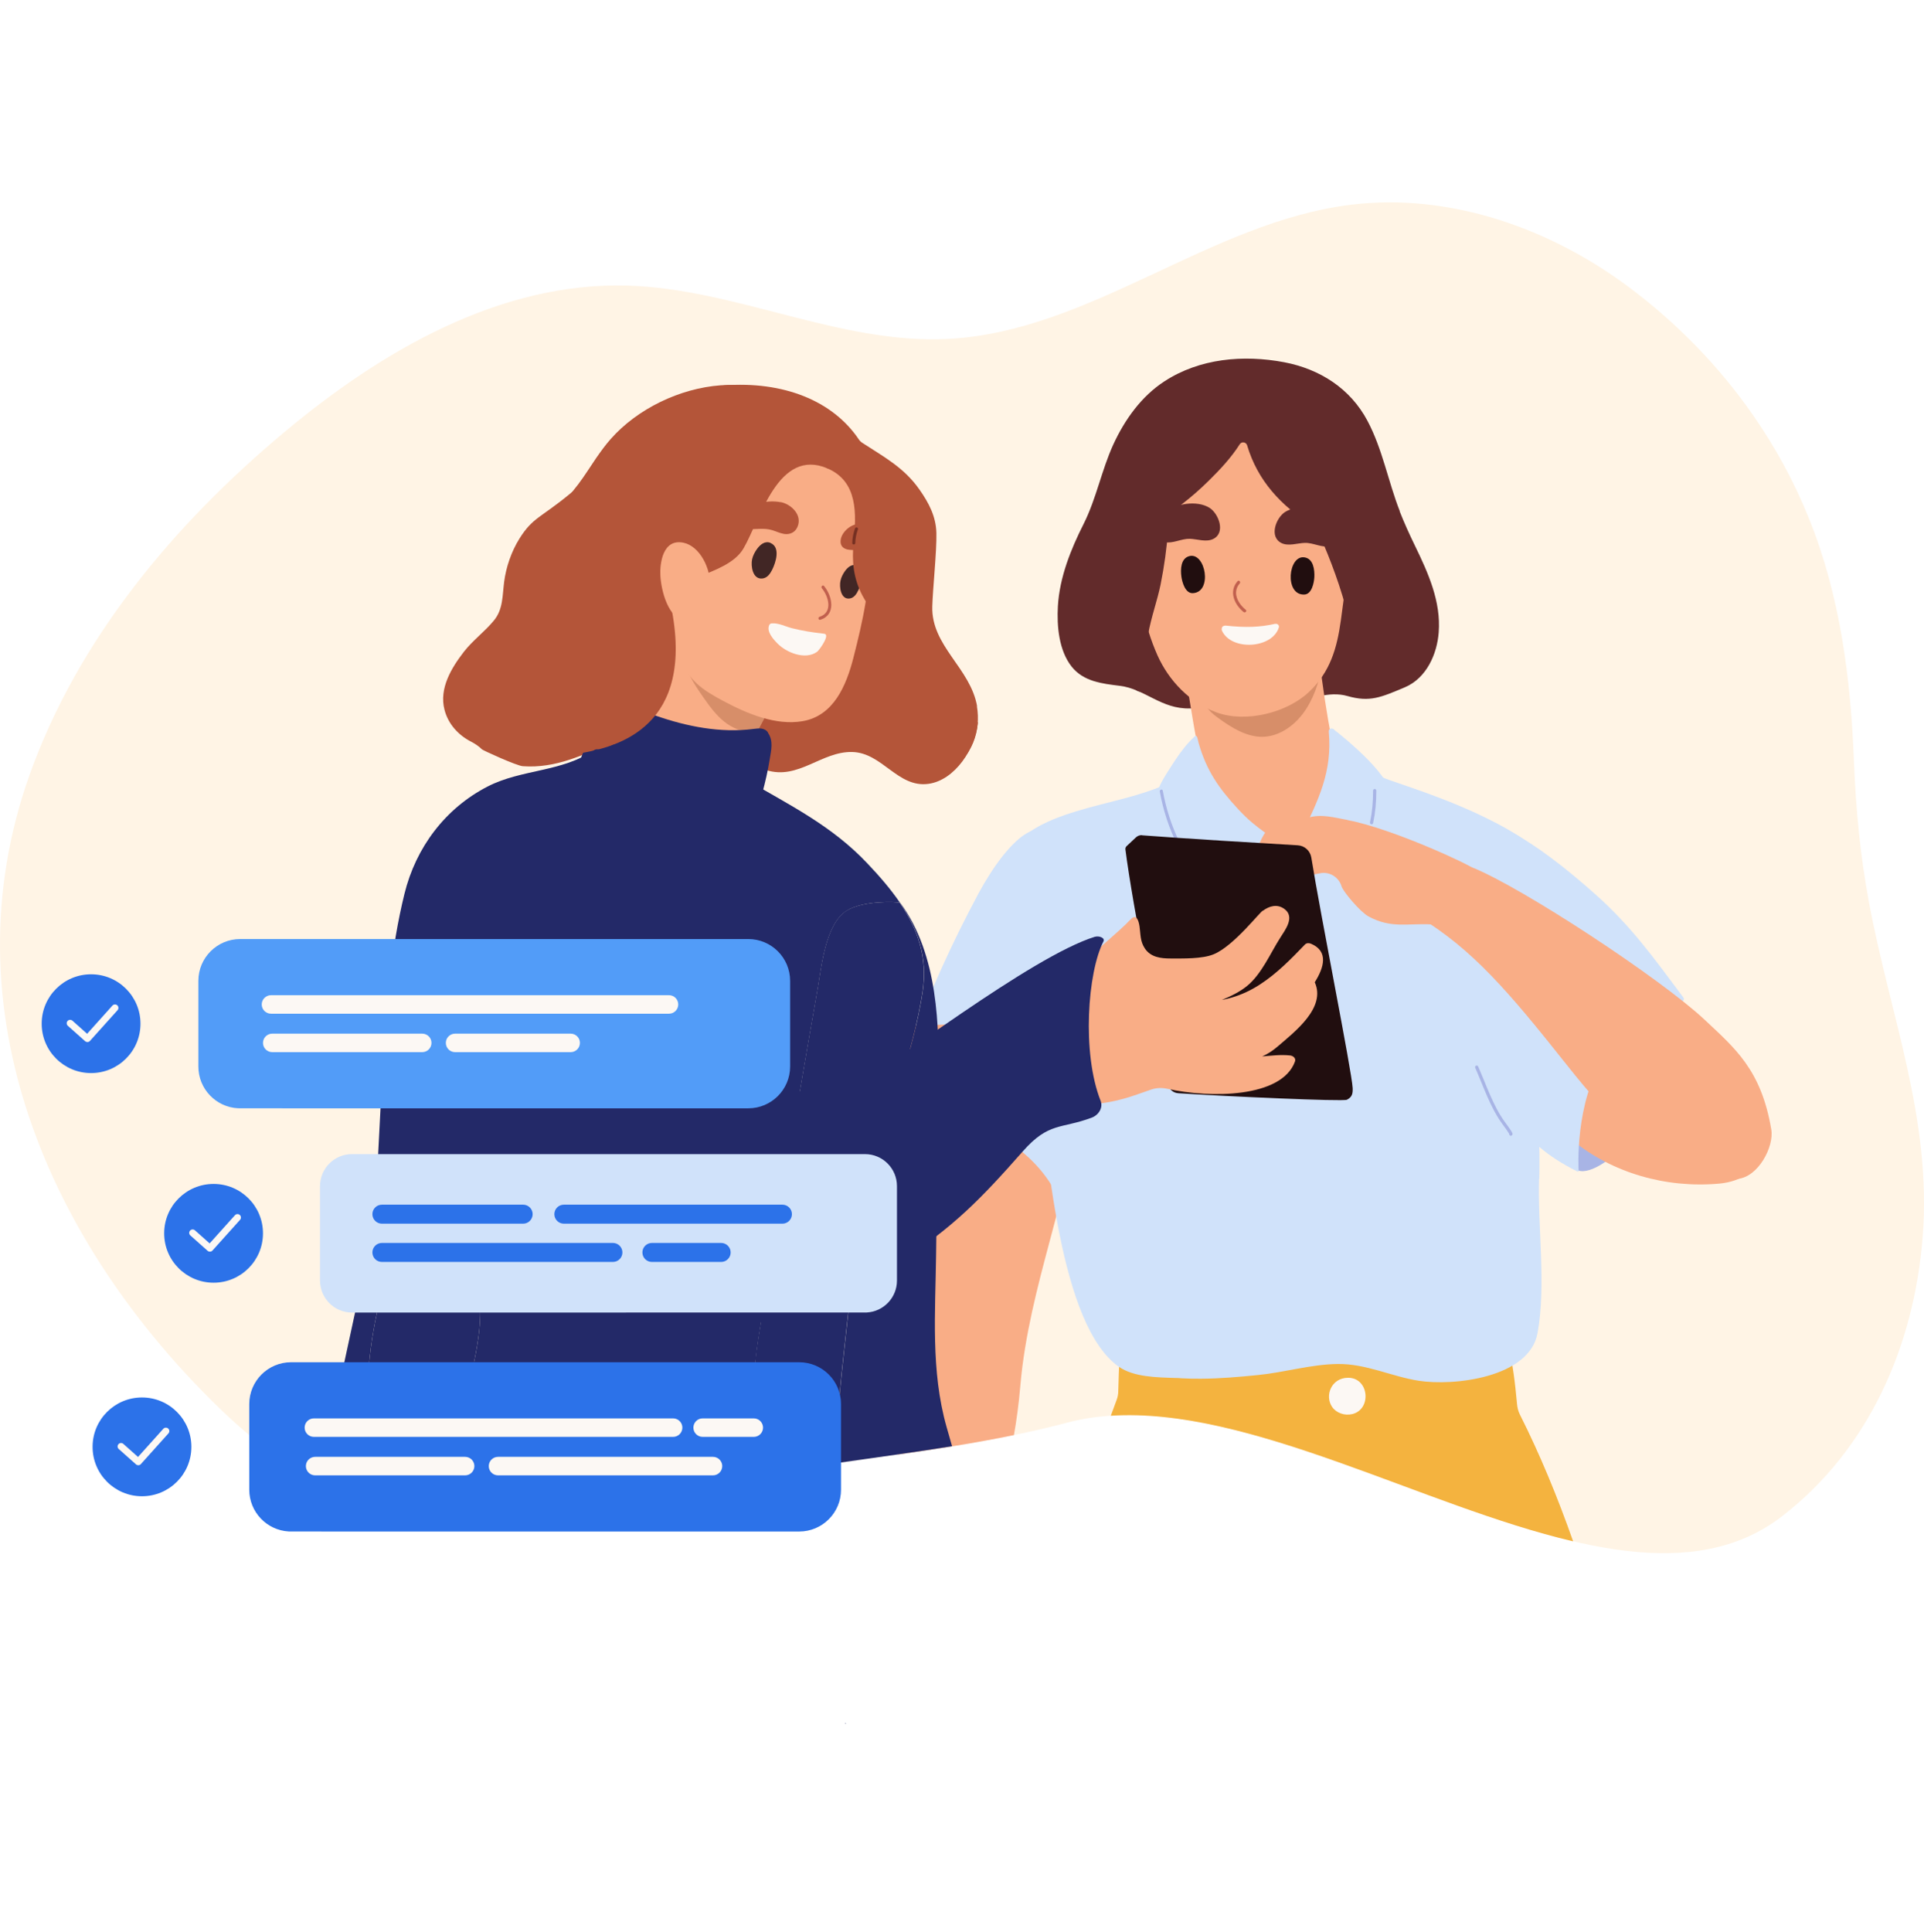 <svg width="240" height="241" viewBox="0 0 240 241" fill="none" xmlns="http://www.w3.org/2000/svg">
<g clip-path="url(#clip0_1438_79662)">
<path d="M218.658 51.756C214.445 45.695 209.236 40.343 203.266 35.869C193.359 28.444 180.827 24.035 168.545 25.531C150.897 27.683 135.99 41.379 118.236 42.271C104.695 42.953 91.783 36 78.228 35.62C62.364 35.174 47.615 43.74 35.438 53.921C21.673 65.427 9.745 79.7 3.709 96.585C-6.788 125.945 6.176 155.306 27.762 176.008C36.002 183.906 46.565 189.941 57.968 190.571C67.626 191.109 77.021 187.816 86.456 185.638C101.86 182.083 117.869 181.466 133.156 177.425C159.78 170.393 200.326 205.92 222.2 189.18C233.157 180.784 238.786 167.77 239.836 154.244C240.991 139.458 235.755 126.68 233.118 112.446C232.055 106.726 231.504 100.927 231.268 95.115C230.861 84.646 229.575 74.361 225.612 64.574C223.775 60.021 221.426 55.731 218.658 51.756Z" fill="#FFF4E5"/>
<path d="M134.822 136.782L135.006 135.654C135.045 135.47 135.045 135.247 135.032 135.076C135.019 134.775 135.032 134.473 135.045 134.171C135.085 133.541 130.23 128.123 127.107 127.284C125.217 126.772 120.454 123.4 119.824 125.959C116.373 139.891 114.93 154.545 114.339 166.943C114.326 167.323 114.273 167.704 114.195 168.071C113.302 172.532 112.581 176.966 111.99 181.413C116.845 180.718 121.687 179.97 126.477 178.986C126.805 177.137 127.08 175.156 127.29 172.689C128.366 160.436 133.497 148.983 134.809 136.795L134.822 136.782Z" fill="#F9AD86"/>
<path d="M189.226 175.024C188.976 172.322 188.74 170.406 188.137 167.599C188.229 167.441 188.242 167.244 188.137 167.048C184.331 160.121 175.776 160.186 168.926 160.921C159.492 161.931 150.083 163.007 140.662 164.043C140.491 164.056 140.36 164.135 140.268 164.253C140.072 164.332 139.927 164.503 139.901 164.752C139.704 167.651 139.573 170.564 139.494 173.476C139.494 173.857 139.429 174.224 139.297 174.578C139.048 175.247 138.799 175.916 138.562 176.572C155.87 175.444 177.574 187.868 196.233 192.237C194.291 186.726 192.099 181.4 189.593 176.428C189.37 175.995 189.265 175.51 189.226 175.037V175.024Z" fill="#F4B33F"/>
<path d="M174.608 63.747C173.151 60.034 172.456 56.007 170.566 52.465C168.428 48.45 164.648 46.036 160.213 45.183C155.096 44.213 149.637 44.698 145.254 47.558C142.381 49.421 140.308 52.333 138.89 55.403C137.408 58.631 136.778 62.133 135.177 65.335C133.576 68.496 132.172 71.999 131.962 75.594C131.818 78.073 132.08 81.143 133.694 83.163C135.177 85.013 137.486 85.263 139.691 85.538C142.827 85.918 144.835 88.451 148.43 88.359C153.193 88.228 156.893 89.133 161.053 87.873C163.258 87.204 165.764 86.142 168.086 86.811C170.881 87.611 172.272 86.968 175.238 85.722C177.967 84.567 179.266 81.537 179.463 78.874C179.765 75.03 178.151 71.448 176.484 68.024C175.802 66.62 175.159 65.203 174.595 63.773L174.608 63.747Z" fill="#622B2B"/>
<path d="M202.242 138.946C201.048 137.53 198.713 137.385 197.505 138.855C196.692 139.839 196.337 141.334 196.088 142.554C195.931 143.328 195.511 144.561 196.049 145.244C197.099 147.277 200.235 145.021 201.298 144.102C202.807 142.79 203.712 140.665 202.255 138.933L202.242 138.946Z" fill="#A8B4E5"/>
<path d="M220.415 143.565C220.691 143.013 218.788 140.6 218.998 140.022C217.634 135.365 214.012 135.129 210.6 131.98C208.593 130.13 206.493 128.215 204.21 126.693C202.767 125.722 200.72 124.725 198.961 125.447C196.77 126.352 196.271 129.829 195.825 131.823C195.484 133.358 195.261 134.932 195.353 136.506C195.445 138.159 196.074 139.734 196.14 141.374C195.891 141.57 195.786 141.925 196.101 142.187C201.113 146.293 207.805 148.222 214.484 147.618C217.187 147.369 219.221 145.978 220.415 143.565Z" fill="#F9AD86"/>
<path d="M209.984 124.41C206.31 119.49 203.371 115.358 198.739 111.304C197.387 110.11 196.075 109.008 194.763 107.972C193.897 107.289 193.031 106.647 192.138 106.017C191.351 105.466 190.537 104.941 189.698 104.429C188.766 103.865 187.795 103.327 186.772 102.803C186.325 102.567 185.853 102.344 185.381 102.12C184.934 101.911 183.99 102.934 184.449 103.144C184.488 103.157 184.528 103.183 184.567 103.196C184.62 105.02 184.659 106.843 184.698 108.667C184.79 112.157 184.869 115.633 184.974 119.11C185.066 122.626 184.711 126.667 185.722 130.156C186.05 131.665 186.01 134.8 186.207 135.194C187.992 138.631 189.698 141.058 192.007 143.039C193.319 144.168 194.841 145.138 196.678 146.07C196.77 146.122 196.849 146.122 196.928 146.096C196.875 145.807 196.469 137.437 200.038 132.045C202.255 128.687 205.864 126.548 209.813 125C209.892 124.974 209.931 124.882 209.958 124.817C210.063 124.712 210.089 124.554 209.971 124.397L209.984 124.41Z" fill="#D0E2FA"/>
<path d="M167.233 97.555C165.658 90.72 164.595 83.78 164.07 76.774C164.031 76.315 163.401 76.25 163.335 76.643C163.231 76.564 163.099 76.538 162.955 76.604C158.179 79.097 152.917 79.949 147.642 79.097C147.55 79.083 147.484 79.097 147.432 79.136C147.183 79.018 146.815 79.201 146.881 79.556C147.616 82.954 148.259 86.365 148.797 89.802C149.243 92.57 150.187 96.06 149.059 98.788C148.862 98.841 165.632 128.556 167.364 98.211C167.377 97.883 167.429 97.647 167.22 97.555H167.233Z" fill="#F9AD86"/>
<path d="M150.119 87.205C150.334 88.277 151.183 88.983 151.98 89.562C153.671 90.788 155.524 91.929 157.511 91.894C159.436 91.86 161.271 90.678 162.543 88.981C163.816 87.284 164.563 85.109 164.931 82.888C161.982 83.837 159.031 84.783 156.082 85.732C154.248 86.321 152.392 86.916 150.491 86.964" fill="#D78E69"/>
<path d="M192.006 147.015C192.032 146.11 192.045 145.217 192.032 144.338C192.032 143.906 192.032 143.473 192.006 143.053C191.993 142.371 191.953 141.688 191.914 141.006C191.664 136.493 191.021 132.138 190.313 127.467C191.651 124.082 194.394 112.577 193.895 108.628C193.83 108.077 193.698 107.67 193.488 107.46C193.016 106.988 192.517 106.529 191.966 106.083C191.258 105.506 190.483 104.955 189.683 104.43C188.765 103.826 187.794 103.262 186.796 102.737C185.904 102.265 184.985 101.819 184.08 101.399C178.188 98.684 172.389 97.162 172.139 96.768C171.956 96.466 171.483 96.375 171.221 96.637C170.945 96.794 170.788 97.149 170.945 97.398C170.158 100.455 166.379 101.386 165.316 104.351C164.647 106.214 164.896 109.769 162.862 110.438C160.474 111.226 161.55 109.677 160.5 108.234C159.031 106.214 156.905 104.771 154.622 103.839C152.233 102.869 146.906 101.57 147.182 98.277C147.536 98.08 146.25 97.109 146.184 97.477C143.494 98.828 140.28 99.576 137.117 100.389C136.107 100.651 135.096 100.927 134.112 101.229C132.551 101.701 131.055 102.265 129.703 102.987C125.465 105.256 123.287 108.864 121.528 113.312C121.41 113.6 122.198 119.307 126.62 126.719C127.46 128.123 128.339 129.501 129.244 130.865C130.53 144.666 132.301 165.329 139.545 170.446C141.408 171.758 144.282 171.784 146.63 171.863C146.906 171.863 147.168 171.876 147.418 171.902C148.218 171.941 149.019 171.967 149.819 171.954C152.194 171.941 154.569 171.731 156.931 171.495C160.225 171.167 163.544 170.157 166.864 170.118C170.42 170.078 173.543 171.666 176.942 172.204C181.324 172.899 190.785 171.836 191.796 166.261C192.885 160.278 191.796 153.023 191.979 147.002L192.006 147.015Z" fill="#D0E2FA"/>
<path d="M135.517 107.801C134.402 105.23 129.009 103.498 128.563 103.682C126.279 104.639 123.694 108.392 122.054 111.435C120.427 114.479 118.892 117.562 117.475 120.711C117.304 121.091 117.133 121.471 116.963 121.865C116.609 122.652 116.281 123.439 115.952 124.24C114.85 126.942 113.853 129.697 112.816 132.439C112.357 133.685 110.677 136.427 111.858 137.634C112.515 138.303 113.682 138.225 114.548 138.369C115.9 138.592 117.238 138.881 118.551 139.235C123.996 140.717 129.035 143.695 131.738 148.812C132.132 149.56 133.168 149.1 133.181 148.405C135.451 144.876 135.845 140.612 136.383 136.545C137.039 131.547 137.59 126.509 137.564 121.458C137.538 117.037 137.315 111.921 135.53 107.801H135.517Z" fill="#D0E2FA"/>
<path d="M167.273 58.538C167.115 58.014 166.919 57.489 166.709 56.977C163.782 49.932 154.991 47.374 148.797 52.071C143.509 56.085 141.095 62.815 141.528 69.204C141.803 73.337 142.709 77.968 144.388 81.746C145.792 84.882 148.404 87.637 151.763 88.857C155.411 90.182 160.515 88.909 163.284 86.299C165.934 83.806 166.774 80.854 167.26 77.365C167.706 74.111 168.257 70.097 168.257 66.804C168.257 63.458 168.257 61.753 167.26 58.525L167.273 58.538Z" fill="#F9AD86"/>
<path d="M170.854 94.971C169.043 93.082 166.537 91.074 166.485 91.074C166.314 90.746 165.71 90.799 165.75 91.232C166.209 96.256 164.503 99.641 162.325 104.207C162.246 104.377 168.781 109.94 169.896 112.511C170.027 112.813 170.355 112.734 170.513 112.537C170.657 112.577 170.828 112.537 170.92 112.367C172.98 108.431 173.82 103.21 173.557 99.169C173.426 97.765 171.55 95.705 170.854 94.984V94.971Z" fill="#D0E2FA"/>
<path d="M162.312 104.207C161.734 105.059 161.931 108.995 161.826 109.599C161.314 108.693 160.278 106.883 159.792 105.952C159.267 104.968 158.847 104.613 157.968 103.971C156.499 102.895 155.737 102.291 154.491 100.966C152.011 98.29 150.502 96.125 149.505 92.635C149.36 92.006 149.308 91.573 148.993 91.875C148.101 92.714 147.34 93.685 146.67 94.695C146.014 95.692 144.886 97.385 144.61 98.159C144.571 98.29 144.558 98.421 144.558 98.565C144.531 99.72 144.991 100.848 145.411 101.898C146.054 103.511 146.828 105.086 147.759 106.555C147.93 106.83 148.127 107.093 148.311 107.355C150.449 110.425 153.638 113.718 153.494 113.403C153.572 113.364 154.543 113.443 154.583 113.338C155.318 111.068 156.997 108.877 158.677 106.739C159.503 107.985 162.666 112.301 162.679 112.196C162.876 112.118 165.789 107.854 166.379 106.975C166.655 106.555 162.613 103.787 162.338 104.207H162.312Z" fill="#D0E2FA"/>
<path d="M158.848 105.964C157.339 107.578 156.067 109.415 155.135 111.422C154.938 111.829 154.767 112.248 154.597 112.681C154.597 112.681 154.4 113.324 154.348 113.337C153.941 113.495 153.285 112.931 153.035 112.721C152.222 112.025 151.461 111.265 150.752 110.477C147.787 107.132 145.832 102.999 145.044 98.618C145.005 98.368 144.624 98.473 144.677 98.723C145.504 103.432 147.708 107.84 150.988 111.317C151.592 111.96 153.81 114.689 154.715 113.429C155.082 112.931 155.253 112.039 155.515 111.474C155.804 110.884 156.106 110.307 156.447 109.743C157.208 108.483 158.1 107.329 159.098 106.253C159.268 106.069 158.993 105.794 158.822 105.978L158.848 105.964Z" fill="#A8B4E5"/>
<path d="M166.301 64.889C166.196 64.77 166.091 64.652 165.986 64.547C164.635 63.288 161.866 62.868 160.305 63.852C159.176 64.574 158.258 66.948 159.859 67.735C160.725 68.155 161.866 67.735 162.772 67.709C163.821 67.683 164.884 68.339 165.934 68.129C167.653 67.788 167.167 65.964 166.314 64.889H166.301Z" fill="#622B2B"/>
<path d="M145.253 67.617C146.303 67.827 147.366 67.171 148.416 67.198C149.321 67.224 150.45 67.657 151.329 67.224C152.93 66.45 152.011 64.062 150.883 63.34C149.321 62.356 146.552 62.776 145.201 64.036C145.096 64.141 144.991 64.246 144.886 64.377C144.033 65.439 143.547 67.276 145.266 67.617H145.253Z" fill="#622B2B"/>
<path d="M172.613 60.074C172.088 58.552 171.458 57.069 170.658 55.679C167.679 50.523 161.302 48.004 155.555 47.912C152.747 47.873 150.214 48.699 147.563 49.486C145.74 50.037 143.863 50.693 142.446 51.926C140.937 54.459 140.215 57.358 139.349 60.165C138.168 63.97 136.817 67.683 136.777 71.71C136.777 72.104 137 72.392 137.289 72.537C136.764 77.338 138.247 82.232 141.593 85.945C141.869 86.26 142.21 86.312 142.512 86.207C143.233 87.152 144.86 86.207 144.152 85.184C141.619 81.523 143.981 76.8 144.769 72.917C145.228 70.648 145.543 68.352 145.713 66.056C145.805 64.836 146.382 63.681 147.367 62.934C148.561 62.015 149.689 61.031 150.765 59.969C152.274 58.486 153.613 57.03 154.649 55.403C154.885 55.036 155.45 55.128 155.568 55.547C156.88 59.969 159.832 63.117 163.677 65.505C163.834 65.61 163.992 65.702 164.123 65.846C164.609 66.397 169.975 78.729 168.388 82.52C167.915 83.662 169.621 84.62 170.08 83.465C170.199 83.163 170.304 82.875 170.382 82.586C170.409 82.56 173.86 77.837 173.702 71.409C173.61 67.63 173.203 63.826 172.6 60.087L172.613 60.074Z" fill="#622B2B"/>
<path d="M184.203 133.094C185.187 135.329 186.075 137.999 187.498 139.971C187.709 140.263 188.571 141.409 188.467 141.454" stroke="#A8B4E5" stroke-width="0.4" stroke-linecap="round"/>
<path d="M171.479 98.607C171.479 99.982 171.373 101.251 171.092 102.603" stroke="#A8B4E5" stroke-width="0.4" stroke-linecap="round"/>
<path d="M162.745 69.52C160.685 69.153 160.186 74.256 162.705 74.151C163.637 74.112 163.913 72.682 163.952 71.973C163.991 71.081 163.847 69.717 162.758 69.52H162.745Z" fill="#210E0F"/>
<path d="M147.366 71.907C147.458 72.615 147.851 74.019 148.783 73.98C151.289 73.875 150.384 68.824 148.35 69.362C147.274 69.65 147.248 71.015 147.366 71.907Z" fill="#210E0F"/>
<path d="M154.374 72.484C153.258 73.744 153.954 75.384 155.122 76.328C155.318 76.486 155.581 76.21 155.397 76.053C154.413 75.266 153.665 73.875 154.649 72.76C154.807 72.576 154.544 72.301 154.374 72.484Z" fill="#C1604E"/>
<path d="M159.084 77.798C157.116 78.244 155.357 78.283 152.982 78.034C152.654 77.995 152.405 78.139 152.418 78.362C152.379 78.441 152.379 78.532 152.418 78.638C153.573 81.222 158.743 80.907 159.53 78.231C159.596 77.995 159.346 77.745 159.084 77.811V77.798Z" fill="#FCF8F4"/>
<path d="M168.165 171.836C166.066 171.836 165.213 174.08 166.17 175.47C166.682 176.218 167.719 176.599 168.69 176.363C171.117 175.772 170.789 171.85 168.178 171.836H168.165Z" fill="#FCF8F4"/>
<path d="M112.541 137.858C113.709 138.067 114.838 138.382 115.94 138.802C116.176 138.894 116.268 138.527 116.045 138.435C114.943 138.002 113.814 137.687 112.646 137.49C112.41 137.451 112.305 137.818 112.541 137.858Z" fill="#412625"/>
<path d="M106.125 141.045C106.073 141.386 106.269 141.78 106.729 141.793C117.83 142.121 128.852 140.403 139.336 136.742C139.546 136.795 139.782 136.742 139.94 136.532C139.953 136.532 140.504 135.968 140.412 135.653C141.58 133.266 141.882 131.075 140.058 128.753C138.352 126.601 136.213 125.079 133.55 125.985C133.418 125.853 129.246 127.874 109.615 127.966C108.907 127.966 108.789 128.818 109.261 129.146C108.789 133.016 107.7 136.716 105.981 140.232C105.823 140.547 105.941 140.862 106.151 141.045H106.125Z" fill="#F9AD86"/>
<path d="M97.845 92.767C95.824 90.956 97.504 87.585 97.478 85.236C97.451 83.426 97.071 81.628 96.388 79.962C95.588 77.994 94.341 76.184 92.754 74.767C90.995 73.193 88.699 72.327 87.085 70.608C84.526 67.893 84.776 61.635 80.196 61.294C77.441 61.084 73.215 59.837 71.116 61.569C67.429 64.613 66.458 64.521 64.791 67.184C63.807 68.758 63.125 70.713 62.888 72.563C62.665 74.242 62.77 75.974 61.629 77.365C60.487 78.768 59.004 79.831 57.876 81.274C56.301 83.308 54.753 85.866 55.448 88.529C55.908 90.313 57.181 91.691 58.768 92.504C59.254 92.754 59.726 93.068 60.12 93.462C60.277 93.606 64.45 95.508 65.211 95.561C69.358 95.863 72.861 94.118 76.522 92.478C78.792 91.468 81.115 90.733 83.582 91.455C85.812 92.111 87.662 93.672 89.775 94.59C92.308 95.679 95.26 95.771 97.163 93.698C97.701 93.947 98.33 93.226 97.832 92.767H97.845Z" fill="#B45539"/>
<path d="M120.848 90.392C120.743 88.805 120.139 87.296 118.998 86.141C118.158 85.289 117.095 84.895 116.137 84.213C114.851 83.295 114.287 81.904 113.972 80.395C113.014 75.882 113.395 70.175 108.487 67.827C104.078 65.715 99.787 69.624 97.465 73.035C94.25 77.745 93.082 83.452 90.602 88.529C90.471 88.608 90.392 88.739 90.392 88.936C90.3 89.12 90.208 89.303 90.117 89.487C89.985 89.736 90.038 89.985 90.208 90.195C90.274 90.287 90.353 90.366 90.418 90.458C90.51 90.576 90.615 90.628 90.72 90.641C91.416 93.108 93.016 95.22 95.588 96.046C99.577 97.319 102.464 93.698 106.309 93.79C110.062 93.882 111.977 98.277 115.796 97.765C119.155 97.319 121.688 93.291 121.976 90.182C122.016 89.749 121.176 90.418 120.848 90.392Z" fill="#B45539"/>
<path d="M96.073 85.735C95.692 81.484 94.131 77.509 92.058 73.783C90.43 70.884 87.767 67.525 84.106 68.68C83.87 68.286 83.174 68.221 83.056 68.798C81.993 73.98 80.55 79.083 78.686 84.029C77.689 86.679 76.574 89.29 75.327 91.835C74.947 92.609 74.54 93.291 74.094 93.908C75.052 96.637 77.427 98.854 80.025 100.245C81.888 101.242 84.014 101.924 86.153 101.963C88.029 102.003 89.761 101.504 91.362 100.664C91.401 98.985 92.071 97.345 92.661 95.797C93.855 92.635 95.062 89.474 96.257 86.312C96.361 86.05 96.257 85.84 96.086 85.722L96.073 85.735Z" fill="#F9AD86"/>
<path d="M85.733 80.118C87.638 83.925 91.626 86.165 95.437 88.064C95.631 88.16 95.853 88.296 95.863 88.513C95.869 88.623 95.815 88.725 95.763 88.823C95.433 89.441 95.105 90.062 94.774 90.68C94.702 90.814 94.628 90.953 94.512 91.049C94.362 91.173 94.16 91.213 93.966 91.233C92.671 91.371 91.376 90.829 90.357 90.018C89.338 89.207 88.555 88.142 87.807 87.078C86.916 85.808 86.045 84.499 85.525 83.038C85.006 81.577 84.864 79.928 85.433 78.484" fill="#D78E69"/>
<path d="M108.407 68.168C108.25 65.374 107.554 62.422 106.176 59.982C101.951 52.504 89.066 52.425 83.725 58.801C79.906 63.367 79.959 69.756 83.331 74.374C83.948 75.226 84.329 76.237 84.368 77.286C84.433 78.9 84.63 80.513 85.011 82.061C85.693 84.83 87.806 86.142 90.246 87.44C93.159 88.988 96.742 90.523 100.114 89.946C103.985 89.29 105.573 85.486 106.452 82.048C107.607 77.522 108.683 72.865 108.407 68.168Z" fill="#F9AD86"/>
<path d="M102.516 73.363C103.355 74.386 103.933 76.381 102.227 76.932C101.991 77.01 102.096 77.378 102.332 77.299C104.326 76.656 103.828 74.347 102.791 73.088C102.634 72.891 102.358 73.166 102.516 73.363Z" fill="#C1604E"/>
<path d="M106.898 70.542C106.282 70.28 105.744 70.752 105.402 71.225C105.14 71.592 104.93 71.999 104.838 72.445C104.681 73.192 104.864 74.754 105.94 74.649C106.518 74.596 106.846 74.085 107.069 73.612C107.463 72.812 108.053 71.028 106.898 70.529V70.542Z" fill="#412625"/>
<path d="M96.114 67.709C95.418 67.42 94.828 67.932 94.447 68.444C94.159 68.837 93.922 69.283 93.817 69.756C93.647 70.556 93.857 72.248 95.064 72.156C95.707 72.104 96.074 71.553 96.324 71.054C96.757 70.189 97.4 68.26 96.114 67.722V67.709Z" fill="#412625"/>
<path d="M109.799 68.207C109.549 66.882 108.368 65.216 106.925 65.374C105.967 65.479 104.839 66.515 104.852 67.551C104.852 68.103 105.193 68.417 105.718 68.535C106.072 68.614 106.413 68.562 106.767 68.667C107.253 68.811 107.647 69.152 108.053 69.441C109.169 70.215 110.022 69.401 109.799 68.194V68.207Z" fill="#B45539"/>
<path d="M97.359 62.632C95.85 62.357 94.026 62.698 92.845 63.773C92.766 63.826 92.688 63.892 92.622 63.996C92.622 63.996 92.622 64.023 92.609 64.023C92.543 64.101 92.465 64.154 92.412 64.233C92.241 64.456 92.228 64.692 92.32 64.902C92.583 65.571 92.517 65.925 93.357 65.978C94.354 66.043 95.286 65.82 96.283 66.109C96.795 66.266 97.28 66.502 97.805 66.594C98.501 66.699 99.157 66.424 99.458 65.754C100.154 64.246 98.671 62.855 97.359 62.619V62.632Z" fill="#B45539"/>
<path d="M95.797 91.35C95.351 90.72 94.616 90.838 93.96 90.917C89.866 91.442 85.707 90.615 81.849 89.277C81.035 88.988 80.222 88.673 79.421 88.332C78.647 88.004 78.07 87.676 77.217 88.017C75.314 88.765 74.251 90.812 73.372 92.531C72.808 93.632 72.309 94.8 71.981 96.007C71.548 97.594 72.139 99.129 73.359 100.192C75.314 101.898 77.873 103.078 80.274 104.01C82.413 104.836 84.696 105.335 86.993 105.453C88.751 105.545 91.205 105.663 92.727 104.626C92.871 104.521 92.976 104.39 93.029 104.259C93.081 104.193 93.12 104.102 93.173 104.01C94.105 102.449 94.643 100.612 95.102 98.867C95.469 97.503 95.784 96.138 96.007 94.748C96.191 93.58 96.519 92.425 95.784 91.376L95.797 91.35Z" fill="#232968"/>
<path d="M103.828 57.056C103.828 56.965 102.765 54.695 102.713 54.603C97.293 44.422 82.807 47.282 76.207 54.721C75.538 55.469 74.947 56.295 74.37 57.122C72.874 59.326 71.562 61.609 69.397 63.209C67.481 64.626 65.447 65.899 64.568 68.234C64.004 69.743 63.859 71.382 63.925 72.983C63.964 73.809 64.056 74.649 64.174 75.463C64.227 75.843 64.791 77.47 64.607 77.745C64.541 77.85 64.502 77.981 64.502 78.152C64.502 81.93 68.78 94.577 72.48 93.934C76.968 93.147 86.822 90.694 83.686 75.489C83.621 75.187 82.728 73.718 82.938 73.495C84.723 71.658 84.828 72.93 87.098 71.973C89.145 71.107 91.677 70.267 92.766 68.365C94.892 64.652 97.11 55.849 103.198 58.408C104.025 58.762 104.432 57.568 103.841 57.056H103.828Z" fill="#B45539"/>
<path d="M121.885 88.096C121.058 83.321 116.15 80.579 116.295 75.633C116.36 73.35 116.859 68.759 116.806 66.476C116.754 64.403 115.862 62.724 114.694 61.058C112.778 58.329 110.351 57.043 107.569 55.233C107.385 55.115 107.228 54.957 107.109 54.773C103.855 49.972 97.714 47.505 90.287 48.07C88.542 48.699 92.689 53.317 94.841 53.96C96.389 54.419 97.832 54.642 99.289 55.429C100.719 56.203 103.068 58.394 103.186 58.407C107.057 60.047 106.821 64.141 106.48 67.63C106.243 70.018 106.453 72.143 107.582 74.282C108.723 76.433 110.39 78.231 111.65 80.303C113.513 83.373 113.841 86.902 112.358 90.195C112.306 90.313 112.293 90.418 112.306 90.523C111.912 91.271 111.623 92.045 111.912 92.898C112.306 94.052 113.04 95.233 114.025 95.981C115.376 96.991 117.331 97.057 118.46 95.981C121.215 94.459 122.396 91.153 121.858 88.083L121.885 88.096Z" fill="#B45539"/>
<path d="M88.582 73.337C88.726 70.844 87.256 68.129 85.288 67.696C82.65 67.118 82.296 70.32 82.375 71.776C82.454 73.442 83.267 77.404 85.891 77.614C87.781 77.771 88.477 75.187 88.582 73.337Z" fill="#F9AD86"/>
<path d="M106.65 65.912C106.44 66.502 106.322 67.106 106.309 67.722C106.309 67.971 106.689 67.971 106.689 67.722C106.702 67.132 106.82 66.568 107.017 66.017C107.096 65.78 106.728 65.689 106.65 65.912Z" fill="#763022"/>
<path d="M103.053 79.267C103.04 79.136 102.949 79.044 102.752 79.031C101.413 78.887 100.088 78.677 98.789 78.349C98.054 78.165 97.096 77.68 96.309 77.745C96.138 77.745 96.02 77.824 95.955 77.955C95.6 78.755 96.401 79.661 96.965 80.238C98.08 81.392 100.429 82.35 101.912 81.301C102.148 81.13 103.132 79.779 103.053 79.28V79.267Z" fill="#FCF8F4"/>
<path d="M216.767 147.028C219.326 146.792 221.307 143.027 220.953 140.888C219.706 133.423 216.4 130.721 212.647 127.192C207.215 122.088 189.894 110.688 183.635 108.182C182.336 107.657 180.223 106.49 179.134 107.946C178.124 109.297 176.457 114.02 176.995 114.348C183.7 118.428 188.175 123.649 195.392 132.754C198.279 136.388 200.457 138.907 203.973 141.938C206.283 143.919 207.857 144.863 210.718 146.096C212.345 146.792 214.655 147.238 216.78 147.041L216.767 147.028Z" fill="#F9AD86"/>
<path d="M168.138 102.279C166.393 101.951 164.844 101.504 163.23 101.964C161.223 101.964 159.215 101.951 157.903 103.722C156.499 105.624 155.357 110.937 155.541 111.068C155.541 111.698 155.712 112.42 156.564 112.748C157.719 113.181 158.52 111.396 159.373 110.688C160.947 109.389 162.81 109.297 164.647 108.917C165.828 108.668 167.009 109.389 167.351 110.557C167.534 111.186 169.647 113.705 170.657 114.269C173.492 115.844 175.578 115.135 178.57 115.293C179.2 115.319 181.706 109.507 183.569 108.222C183.792 108.064 173.702 103.328 168.138 102.292V102.279Z" fill="#F9AD86"/>
<path d="M142.473 104.181C147.184 104.548 157.97 105.204 161.893 105.427C162.746 105.479 163.429 106.109 163.573 106.949C164.662 113.823 168.638 133.659 168.73 135.706C168.756 136.401 168.664 136.834 168.008 137.162C167.523 137.398 152.892 136.743 146.987 136.349C146.331 136.31 145.793 135.837 145.675 135.194C144.756 130.616 141.24 112.734 140.387 105.952C140.36 105.794 140.426 105.637 140.531 105.532C140.925 105.151 141.318 104.784 141.725 104.417C141.935 104.233 142.197 104.141 142.473 104.167V104.181Z" fill="#210E0F"/>
<path d="M136.489 137.7C139.402 137.438 141.082 136.769 143.562 135.903C144.218 135.667 144.94 135.641 145.622 135.798C150.936 136.979 159.885 136.952 161.539 132.387C161.683 131.98 161.302 131.679 160.935 131.639C159.754 131.508 158.612 131.665 157.445 131.757C158.074 131.482 158.704 131.088 159.321 130.563C161.539 128.661 165.436 125.683 164.005 122.508C165.16 120.671 165.751 118.651 163.546 117.707C163.297 117.602 162.995 117.588 162.785 117.798C161.053 119.596 159.295 121.406 157.169 122.784C156.08 123.492 154.899 124.056 153.626 124.424C153.364 124.502 152.918 124.62 152.406 124.712C153.561 124.24 154.65 123.702 155.529 122.994C157.366 121.511 158.455 118.9 159.688 116.972C160.318 115.975 161.578 114.361 160.213 113.364C159.295 112.695 158.324 113.01 157.536 113.587C157.34 113.495 153.954 117.969 151.395 119.018C149.965 119.609 147.577 119.543 146.015 119.543C144.821 119.543 143.549 119.399 142.814 118.297C142.21 117.392 142.289 116.539 142.145 115.529C142.04 114.847 141.764 113.876 141.016 114.689C139.599 116.211 135.676 119.373 134.993 120.291C133.274 122.587 133.091 125.814 132.474 128.438C132.448 128.346 132.448 128.543 132.474 128.438C131.385 131.049 136.371 137.792 136.502 137.713L136.489 137.7Z" fill="#F9AD86"/>
<path d="M136.594 116.827C128.629 119.294 111.006 133.016 104.341 137.044C103.79 137.385 103.081 137.385 102.543 137.031C101.887 136.598 101.191 136.27 100.417 136.139C99.499 135.981 98.869 136.27 97.99 136.322C96.008 136.44 93.791 135.142 92.649 133.79C89.054 129.514 85.642 125.079 82.427 120.514C79.436 116.263 76.759 111.855 74.003 107.473C73.058 105.965 71.995 104.43 70.473 103.446C69.856 103.039 69.201 102.816 68.544 102.658C67.075 101.819 65.487 101.058 63.939 100.796C62.312 100.52 60.907 101.281 59.727 102.344C56.617 105.151 55.947 109.756 55.567 113.692C54.543 124.135 56.354 134.682 60.566 144.273C60.684 144.548 60.921 144.614 61.131 144.561C61.196 144.679 61.262 144.784 61.327 144.902C61.34 145.007 61.393 145.112 61.472 145.217C65.894 150.15 70.408 155.162 76.024 158.769C80.708 161.8 86.718 163.951 92.242 164.673C99.656 165.644 106.322 161.249 112.266 157.379C118.958 153.023 122.291 149.599 127.592 143.59C130.834 139.917 132.343 140.835 136.187 139.392C137.04 139.077 137.631 138.146 137.289 137.293C134.928 131.311 135.675 121.235 137.644 117.418C137.88 116.958 137.066 116.683 136.581 116.84L136.594 116.827Z" fill="#232968"/>
<path d="M46.028 181.046C45.569 175.353 45.713 169.698 47.038 163.663C47.078 163.506 46.041 156.959 46.067 156.802C46.133 156.317 46.185 155.831 46.238 155.346C44.584 161.813 43.43 168.084 41.79 175.038C41.343 176.953 40.674 180.731 40.031 185.139C41.475 185.94 42.944 186.648 44.453 187.291C44.939 185.205 45.451 183.119 46.028 181.046Z" fill="#232968"/>
<path d="M116.768 156.553C116.86 149.272 116.965 141.99 117.057 134.709C117.149 128.294 117.096 119.097 112.294 112.59C112.294 112.59 112.267 112.59 112.254 112.577C114.485 115.857 115.745 119.386 115.089 123.715C114.039 130.603 110.824 140.377 107.53 146.385L106.901 147.54C106.743 147.815 106.677 148.13 106.677 148.432C106.914 158.783 104.867 169.029 104.342 179.38C104.342 179.485 104.342 179.603 104.355 179.708C104.486 180.626 104.617 181.519 104.749 182.424C109.42 181.755 114.104 181.125 118.763 180.377C118.513 179.498 118.277 178.672 118.067 177.937C116.099 170.984 116.676 163.69 116.768 156.553Z" fill="#232968"/>
<path d="M44.453 187.291C45.254 187.632 46.067 187.96 46.881 188.249C46.513 185.822 46.225 183.434 46.028 181.046C45.45 183.119 44.925 185.205 44.453 187.291Z" fill="#E7F1FC"/>
<path d="M105.456 214.999C105.456 214.999 105.509 214.973 105.535 214.96C105.509 214.933 105.483 214.907 105.443 214.881C105.443 214.92 105.443 214.96 105.456 214.999Z" fill="#232968"/>
<path d="M49.504 147.409C49.648 147.067 51.039 147.435 51.223 147.199C51.223 147.172 51.236 147.159 51.249 147.133C51.328 146.91 51.486 146.792 51.669 146.753C53.401 145.362 56.157 150.229 57.22 152.223C59.503 156.566 60.356 161.971 59.674 166.799C59.332 169.265 58.755 171.692 58.086 174.119C59.096 174.041 60.107 173.962 61.078 173.883C66.589 173.398 72.152 173.267 77.65 174.08C82.322 174.775 86.941 176.245 91.008 178.672C92.649 179.642 94.105 180.784 95.43 182.03C94.84 179.564 94.368 177.071 94.158 174.5C93.83 170.446 94.722 166.353 95.365 162.364C96.073 158.035 96.795 153.706 97.53 149.376C98.987 140.731 100.456 132.072 101.978 123.44C102.49 120.54 102.962 115.227 105.639 113.574C107.699 112.288 111.885 112.459 112.266 112.59C111.111 110.898 109.707 109.271 108.159 107.644C103.789 103.026 98.659 100.494 93.213 97.319C92.977 97.188 92.688 98.382 92.544 98.159C92.426 97.962 92.216 97.818 91.927 97.805C88.017 97.634 84.946 94.945 81.39 93.633C80.078 93.147 78.372 92.57 76.955 92.78C76.588 92.833 76.286 92.964 76.037 93.147C75.603 93.449 75.079 93.567 74.567 93.462C74.409 93.436 74.239 93.462 74.055 93.594C70.053 96.309 65.093 95.916 60.855 98.08C55.527 100.809 51.866 105.716 50.449 111.488C47.103 125.08 47.956 140.744 46.25 155.359C46.946 152.656 47.72 149.927 48.664 147.107C48.573 146.989 49.425 147.618 49.504 147.422V147.409Z" fill="#232968"/>
<path d="M47.038 163.663C45.713 169.698 45.569 175.352 46.028 181.046C46.343 179.892 46.684 178.75 47.038 177.609C47.196 177.097 47.694 176.979 48.088 177.123C48.468 177.268 48.901 177.202 49.243 176.979C50.542 176.126 51.801 175.234 53.35 174.828C54.872 174.421 56.486 174.25 58.087 174.119C58.756 171.705 59.333 169.265 59.674 166.799C60.357 161.971 59.504 156.579 57.221 152.223C56.171 150.216 53.402 145.362 51.67 146.753C51.486 146.792 51.329 146.91 51.25 147.133C51.25 147.159 51.237 147.172 51.224 147.199C51.04 147.435 49.636 147.067 49.505 147.408C49.426 147.605 48.573 146.976 48.665 147.094C47.707 149.927 46.933 152.656 46.251 155.346C46.198 155.831 46.146 156.316 46.08 156.802C46.054 156.959 47.091 163.506 47.051 163.663H47.038Z" fill="#232968"/>
<path d="M105.627 113.561C102.95 115.227 102.478 120.541 101.966 123.427C100.444 132.059 98.974 140.718 97.518 149.364C96.783 153.693 96.061 158.022 95.353 162.352C94.697 166.34 93.804 170.42 94.146 174.487C94.356 177.058 94.828 179.551 95.418 182.017C95.969 182.529 96.494 183.054 97.006 183.605C99.578 183.185 102.15 182.805 104.735 182.437C104.604 181.532 104.472 180.64 104.341 179.722C104.328 179.617 104.315 179.498 104.328 179.394C104.853 169.056 106.9 158.809 106.664 148.445C106.664 148.13 106.729 147.816 106.887 147.553L107.517 146.399C110.823 140.39 114.025 130.603 115.075 123.729C115.731 119.399 114.484 115.883 112.241 112.591C111.86 112.459 107.674 112.289 105.614 113.574L105.627 113.561Z" fill="#232968"/>
<path d="M90.996 178.659C86.928 176.232 82.309 174.762 77.638 174.067C72.14 173.241 66.589 173.385 61.065 173.87C60.081 173.962 59.084 174.028 58.073 174.106C57.325 176.809 56.459 179.485 55.633 182.122C54.819 184.733 53.992 187.344 53.205 189.968C54.78 190.256 56.354 190.466 57.968 190.558C67.626 191.096 77.021 187.803 86.456 185.625C89.579 184.904 92.728 184.313 95.877 183.775C95.72 183.185 95.575 182.595 95.431 182.004C94.093 180.758 92.649 179.63 91.009 178.646L90.996 178.659Z" fill="#232968"/>
<path d="M58.073 174.106C56.472 174.238 54.858 174.421 53.336 174.815C51.787 175.222 50.528 176.114 49.228 176.966C48.887 177.189 48.454 177.255 48.074 177.111C47.68 176.966 47.181 177.085 47.024 177.596C46.67 178.738 46.342 179.892 46.014 181.033C46.211 183.421 46.499 185.809 46.867 188.236C48.927 188.984 51.039 189.561 53.178 189.968C53.965 187.344 54.792 184.733 55.606 182.122C56.432 179.472 57.298 176.796 58.046 174.106H58.073Z" fill="#232968"/>
<path d="M95.418 182.017C95.562 182.607 95.707 183.198 95.864 183.788C96.245 183.723 96.625 183.657 97.006 183.605C96.494 183.054 95.969 182.529 95.418 182.017Z" fill="#232968"/>
<path d="M38.242 138.231H93.341C96.224 138.231 98.56 135.893 98.56 133.014V122.335C98.56 119.453 96.221 117.118 93.341 117.118H29.963C27.079 117.118 24.744 119.456 24.744 122.335V133.014C24.744 135.798 26.926 138.071 29.67 138.224L38.242 138.234V138.231Z" fill="#529CF8"/>
<path d="M75.815 163.703H43.91C41.707 163.703 39.92 161.916 39.92 159.714V147.929C39.92 145.728 41.707 143.941 43.91 143.941H107.897C110.1 143.941 111.887 145.728 111.887 147.929V159.714C111.887 161.841 110.219 163.58 108.122 163.696L75.815 163.703Z" fill="#D0E2FA"/>
<path d="M17.523 127.675C17.523 131.078 14.765 133.834 11.361 133.834C7.957 133.834 5.199 131.078 5.199 127.675C5.199 124.272 7.957 121.515 11.361 121.515C14.765 121.515 17.523 124.272 17.523 127.675Z" fill="#2C72E9"/>
<path d="M10.902 129.965C10.8 129.965 10.698 129.927 10.616 129.856L8.464 127.94C8.287 127.783 8.27 127.511 8.43 127.334C8.587 127.157 8.859 127.143 9.036 127.3L10.868 128.934L14.024 125.418C14.18 125.241 14.453 125.228 14.63 125.384C14.807 125.541 14.82 125.813 14.664 125.99L11.222 129.822C11.137 129.917 11.021 129.965 10.902 129.965Z" fill="#FCF8F4"/>
<path d="M44.592 191.013H99.691C102.574 191.013 104.909 188.675 104.909 185.796V175.117C104.909 172.235 102.571 169.9 99.691 169.9H36.313C33.429 169.9 31.094 172.238 31.094 175.117V185.796C31.094 188.58 33.276 190.853 36.02 191.006L44.592 191.017V191.013Z" fill="#2C72E9"/>
<path d="M23.872 180.453C23.872 183.856 21.115 186.613 17.711 186.613C14.306 186.613 11.549 183.856 11.549 180.453C11.549 177.05 14.306 174.293 17.711 174.293C21.115 174.293 23.872 177.05 23.872 180.453Z" fill="#2C72E9"/>
<path d="M17.252 182.746C17.149 182.746 17.047 182.709 16.966 182.637L14.814 180.722C14.637 180.565 14.62 180.293 14.78 180.116C14.937 179.939 15.209 179.925 15.386 180.082L17.218 181.715L20.373 178.2C20.53 178.023 20.802 178.009 20.979 178.166C21.156 178.322 21.17 178.595 21.013 178.772L17.572 182.603C17.486 182.699 17.371 182.746 17.252 182.746Z" fill="#FCF8F4"/>
<path d="M32.804 153.82C32.804 157.223 30.047 159.98 26.642 159.98C23.238 159.98 20.48 157.223 20.48 153.82C20.48 150.417 23.238 147.661 26.642 147.661C30.047 147.661 32.804 150.417 32.804 153.82Z" fill="#2C72E9"/>
<path d="M26.183 156.11C26.081 156.11 25.979 156.073 25.897 156.001L23.746 154.085C23.569 153.929 23.552 153.657 23.712 153.48C23.868 153.303 24.141 153.289 24.318 153.446L26.149 155.079L29.305 151.564C29.462 151.387 29.734 151.373 29.911 151.53C30.088 151.686 30.102 151.958 29.945 152.135L26.503 155.967C26.418 156.063 26.302 156.11 26.183 156.11Z" fill="#FCF8F4"/>
<path d="M52.669 128.917H33.959C33.322 128.917 32.805 129.434 32.805 130.07C32.805 130.707 33.322 131.224 33.959 131.224H52.669C53.305 131.224 53.823 130.707 53.823 130.07C53.823 129.434 53.305 128.917 52.669 128.917Z" fill="#FCF8F4"/>
<path d="M71.185 128.917H56.767C56.131 128.917 55.613 129.434 55.613 130.07C55.613 130.707 56.131 131.224 56.767 131.224H71.185C71.821 131.224 72.339 130.707 72.339 130.07C72.339 129.434 71.821 128.917 71.185 128.917Z" fill="#FCF8F4"/>
<path d="M83.451 124.122H33.803C33.166 124.122 32.648 124.639 32.648 125.275C32.648 125.912 33.166 126.429 33.803 126.429H83.451C84.088 126.429 84.605 125.912 84.605 125.275C84.605 124.639 84.088 124.122 83.451 124.122Z" fill="#FCF8F4"/>
<path d="M58.02 181.699H39.31C38.674 181.699 38.156 182.216 38.156 182.853C38.156 183.489 38.674 184.007 39.31 184.007H58.02C58.657 184.007 59.174 183.489 59.174 182.853C59.174 182.216 58.657 181.699 58.02 181.699Z" fill="#FCF8F4"/>
<path d="M88.939 181.699H62.123C61.486 181.699 60.969 182.216 60.969 182.853C60.969 183.489 61.486 184.007 62.123 184.007H88.939C89.575 184.007 90.093 183.489 90.093 182.853C90.093 182.216 89.575 181.699 88.939 181.699Z" fill="#FCF8F4"/>
<path d="M83.965 176.901H39.154C38.517 176.901 38 177.418 38 178.055C38 178.691 38.517 179.208 39.154 179.208H83.965C84.602 179.208 85.119 178.691 85.119 178.055C85.119 177.418 84.602 176.901 83.965 176.901Z" fill="#FCF8F4"/>
<path d="M94.028 176.901H87.648C87.012 176.901 86.494 177.418 86.494 178.055C86.494 178.691 87.012 179.208 87.648 179.208H94.028C94.665 179.208 95.182 178.691 95.182 178.055C95.182 177.418 94.665 176.901 94.028 176.901Z" fill="#FCF8F4"/>
<path d="M65.258 150.247H47.638C46.984 150.247 46.453 150.778 46.453 151.431C46.453 152.085 46.984 152.616 47.638 152.616H65.258C65.912 152.616 66.443 152.085 66.443 151.431C66.443 150.778 65.912 150.247 65.258 150.247Z" fill="#2C72E9"/>
<path d="M76.455 155.021H47.638C46.984 155.021 46.453 155.552 46.453 156.206C46.453 156.859 46.984 157.39 47.638 157.39H76.455C77.109 157.39 77.64 156.859 77.64 156.206C77.64 155.552 77.109 155.021 76.455 155.021Z" fill="#2C72E9"/>
<path d="M89.958 155.021H81.317C80.664 155.021 80.133 155.552 80.133 156.206C80.133 156.859 80.664 157.39 81.317 157.39H89.958C90.611 157.39 91.142 156.859 91.142 156.206C91.142 155.552 90.611 155.021 89.958 155.021Z" fill="#2C72E9"/>
<path d="M97.6 150.247H70.335C69.681 150.247 69.15 150.778 69.15 151.431C69.15 152.085 69.681 152.616 70.335 152.616H97.6C98.254 152.616 98.785 152.085 98.785 151.431C98.785 150.778 98.254 150.247 97.6 150.247Z" fill="#2C72E9"/>
</g>
<defs>
<clipPath id="clip0_1438_79662">
<rect width="240" height="240.001" fill="white" transform="translate(0 0.12)"/>
</clipPath>
</defs>
</svg>
